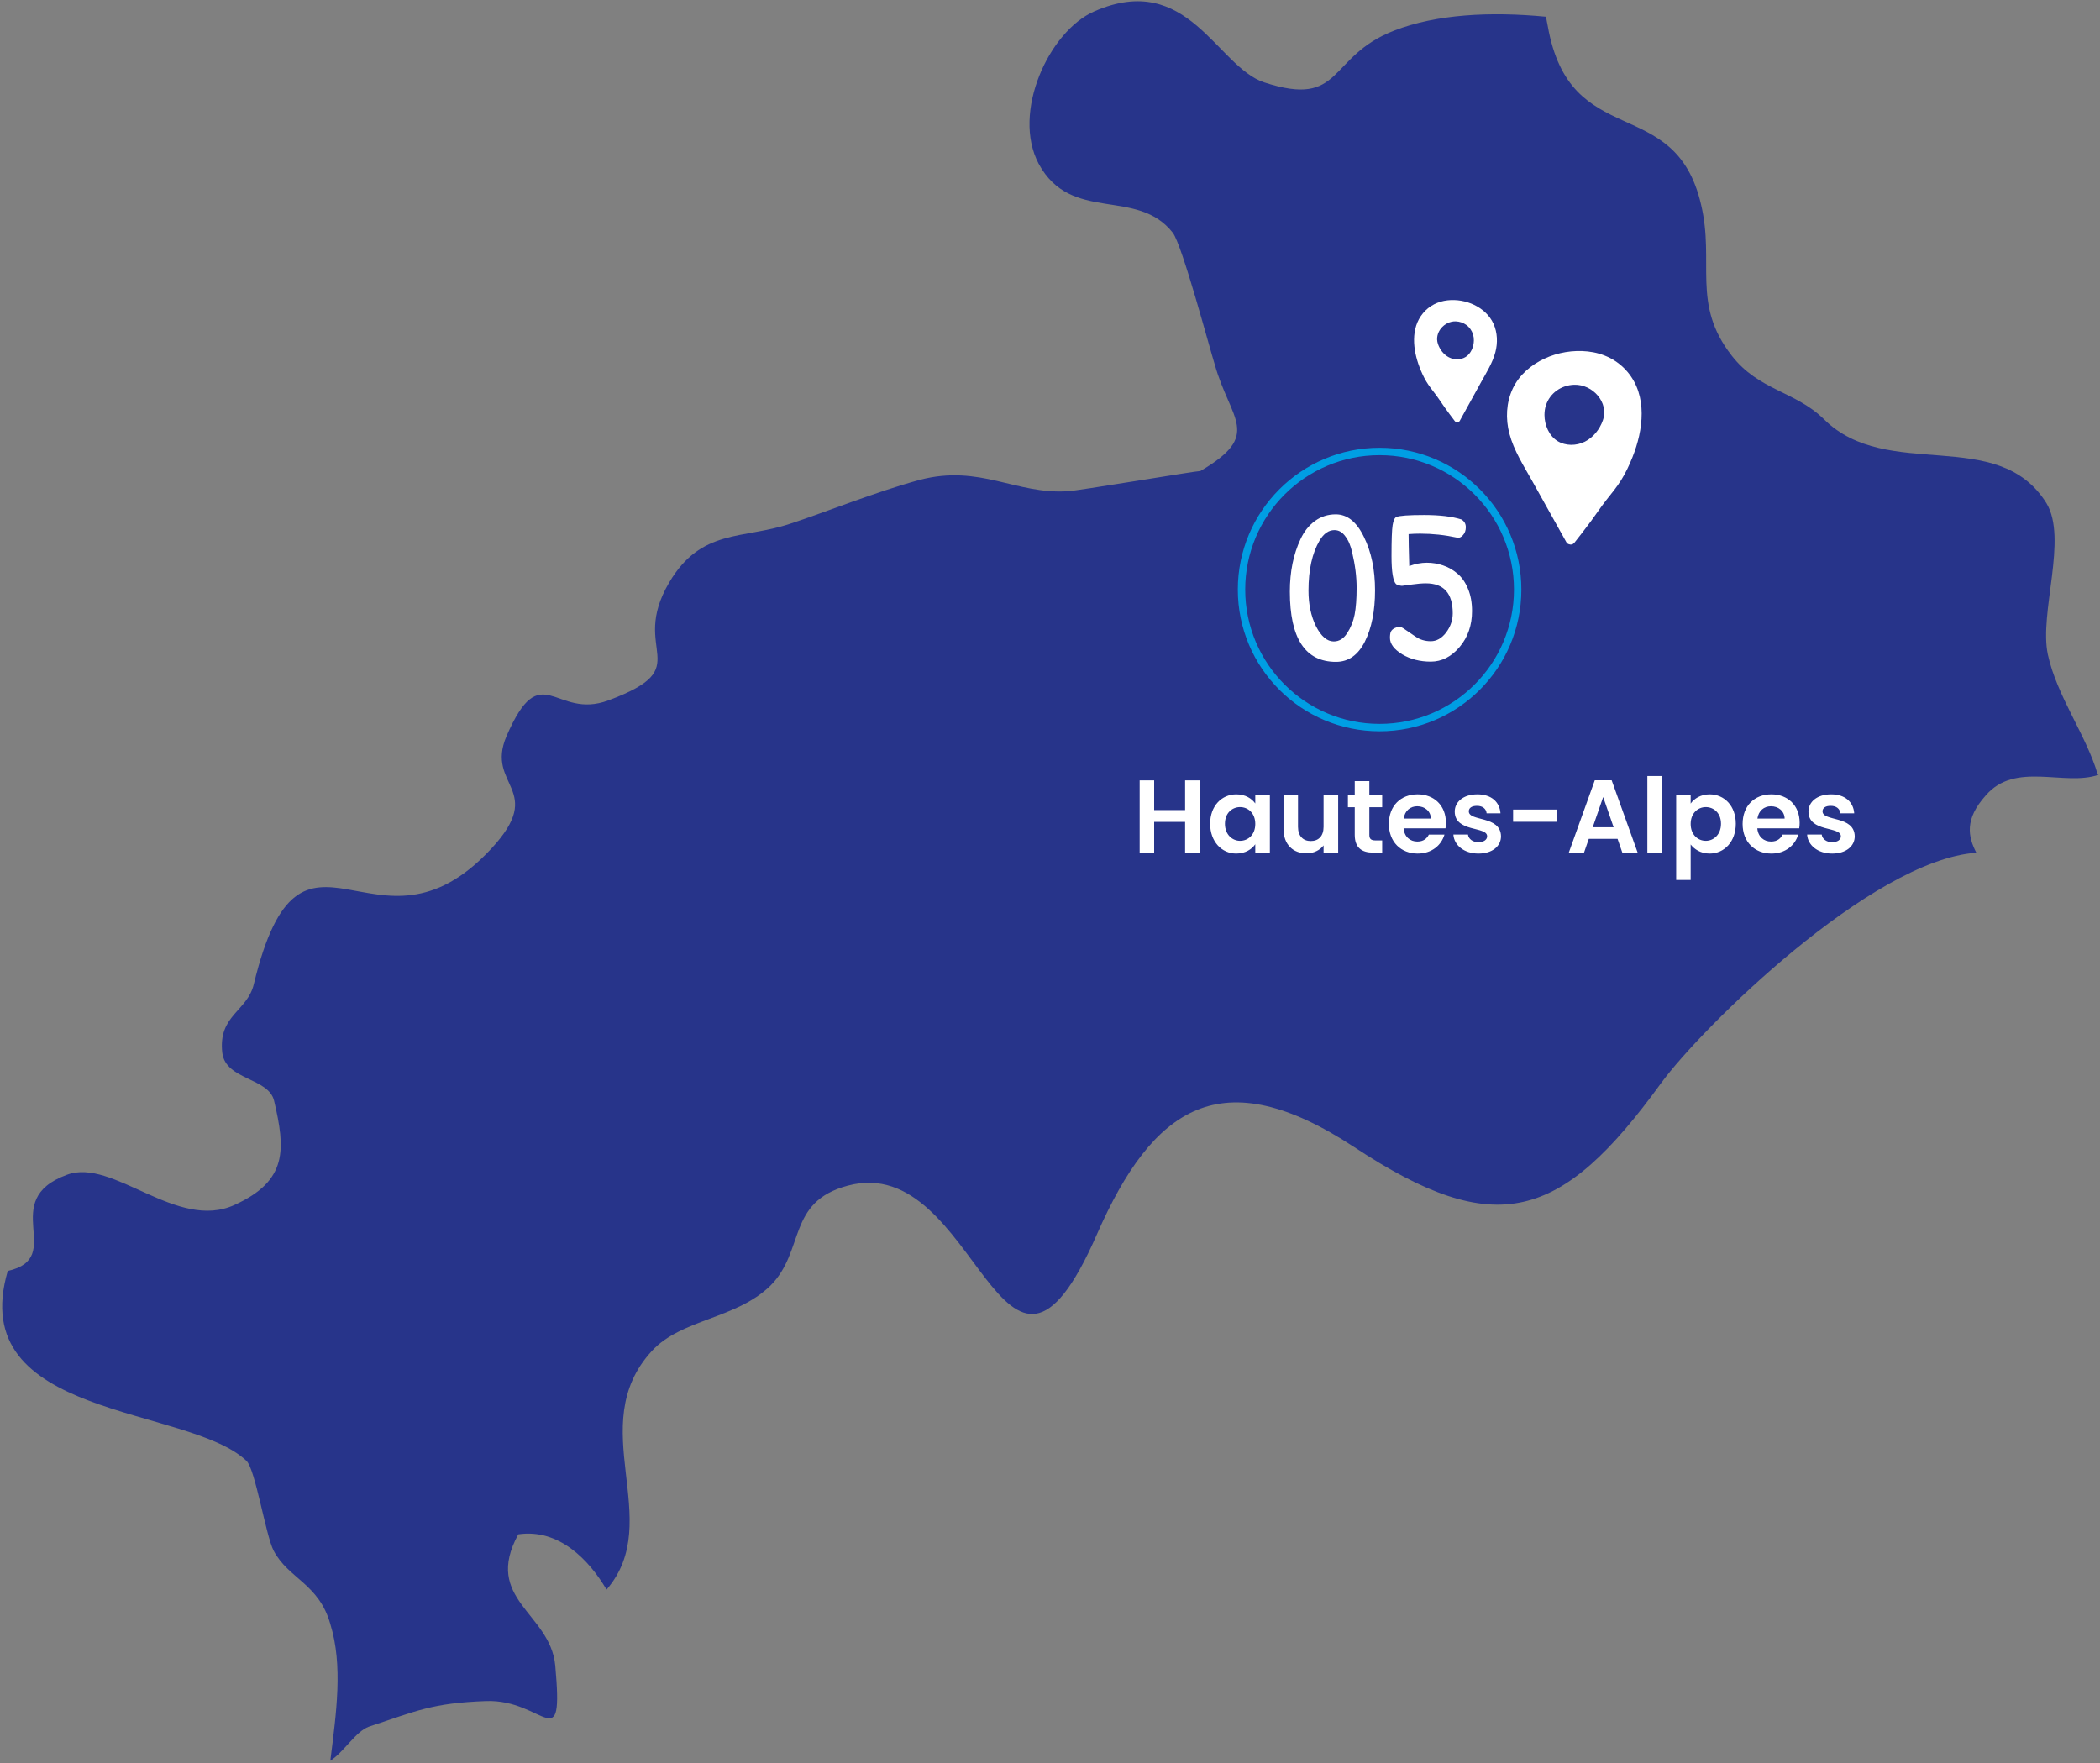 <svg width="568" height="477" viewBox="0 0 568 477" fill="none" xmlns="http://www.w3.org/2000/svg">
<rect x="0" y="0" width="568" height="477" fill="#808080" stroke="none"/>
<path d="M567.634 209.584C558.295 212.786 545.087 205.849 537.083 215.188C531.346 221.592 532.28 226.261 534.548 230.664C506.131 232.665 460.103 278.159 449.297 292.968C422.214 330.323 404.603 335.527 366.313 310.311C330.425 286.697 311.881 299.238 296.672 333.926C270.923 392.761 264.652 311.245 229.298 320.718C212.755 325.12 217.824 338.328 208.352 347.801C199.013 356.873 184.338 356.739 176.333 365.411C157.655 385.69 180.202 411.305 164.059 429.983C159.256 421.845 151.118 413.44 140.178 415.041C130.572 432.651 148.85 436.254 150.184 450.529C152.452 475.877 147.249 459.601 131.506 460.135C116.831 460.668 112.695 462.803 99.754 467.072C96.151 468.406 93.083 473.876 89.347 476.278C90.948 463.337 92.816 450.529 89.347 439.322C86.279 428.382 78.007 427.048 74.005 419.444C71.87 415.308 69.069 397.43 66.667 395.162C50.791 380.087 -9.645 383.956 2.095 343.798C18.105 340.196 -0.84 324.72 18.105 317.783C30.512 313.113 47.856 333.125 63.465 325.921C77.874 319.383 77.207 310.845 74.138 297.771C72.671 291.5 61.064 292.167 60.13 284.829C58.929 274.557 66.934 273.623 68.668 266.152C81.609 212.653 101.488 263.617 132.974 229.463C147.782 213.453 131.239 212.653 136.976 199.178C146.448 177.298 150.05 194.909 164.592 189.439C189.007 180.367 169.929 176.364 181.002 157.553C189.674 142.878 200.881 145.946 213.689 141.677C222.761 138.742 236.903 133.005 248.776 129.803C265.053 125.534 274.792 133.806 288.8 132.872C290.935 132.872 323.354 127.402 324.689 127.402C341.499 117.529 332.827 113.794 328.557 98.584C327.09 93.915 319.752 66.298 317.217 62.963C307.478 50.556 289.734 60.562 280.929 44.285C273.591 30.41 283.731 8.397 296.005 3.06C321.353 -8.013 329.091 18.003 341.899 22.272C363.512 29.343 358.842 15.335 377.12 8.264C388.46 3.861 403.002 3.06 418.211 4.528C418.211 5.195 418.478 6.129 418.612 6.929C424.615 41.35 453.032 24.807 460.103 55.358C463.839 71.101 457.435 82.175 468.375 96.183C475.712 105.655 485.585 105.789 493.323 113.393C510.533 130.47 540.284 114.994 553.492 136.074C559.363 145.679 551.491 165.825 553.893 177.031C556.294 188.238 564.299 198.911 567.367 209.451L567.634 209.584Z" fill="#27348A"/>
<g clip-path="url(#clip0_2032_48168)">
<path d="M440.196 100.591C437.457 97.362 433.652 95.515 429.445 95.065C425.488 94.643 421.342 95.325 417.725 97.015C414.086 98.716 410.906 101.43 409.173 105.098C407.381 108.895 407.195 113.283 408.257 117.297C409.457 121.863 412.122 125.991 414.406 130.076C416.885 134.518 419.364 138.96 421.843 143.396L423.685 146.695C423.852 146.993 424.156 147.172 424.487 147.237C424.911 147.378 425.39 147.302 425.767 146.879C425.783 146.863 425.794 146.852 425.81 146.836C425.816 146.825 425.827 146.82 425.832 146.814C427.351 144.891 428.859 142.952 430.313 140.98C431.729 139.063 433.042 137.064 434.522 135.195C435.899 133.456 437.309 131.75 438.491 129.864C439.705 127.92 440.692 125.802 441.543 123.678C444.48 116.343 445.69 107.069 440.19 100.585L440.196 100.591ZM433.528 113.727C432.67 116.148 430.96 118.321 428.656 119.474C426.351 120.628 423.447 120.65 421.261 119.296C418.966 117.871 417.743 114.968 417.743 112.221C417.746 111.333 417.869 110.466 418.128 109.664C419.206 106.316 422.281 104.193 425.767 104.079C430.792 103.917 435.249 108.873 433.528 113.722L433.528 113.727Z" fill="white"/>
</g>
<g clip-path="url(#clip1_2032_48168)">
<path d="M384.884 84.728C386.585 82.689 388.935 81.522 391.526 81.238C393.963 80.971 396.511 81.402 398.729 82.47C400.96 83.544 402.905 85.258 403.953 87.574C405.038 89.973 405.131 92.744 404.459 95.279C403.699 98.163 402.039 100.77 400.614 103.35C399.067 106.155 397.52 108.961 395.974 111.763L394.825 113.847C394.72 114.035 394.532 114.148 394.328 114.189C394.067 114.278 393.772 114.23 393.542 113.963C393.532 113.953 393.526 113.946 393.516 113.935C393.512 113.929 393.506 113.925 393.502 113.922C392.577 112.707 391.658 111.482 390.773 110.237C389.911 109.026 389.112 107.763 388.21 106.583C387.371 105.485 386.512 104.407 385.794 103.217C385.055 101.988 384.458 100.651 383.945 99.309C382.172 94.677 381.472 88.82 384.887 84.724L384.884 84.728ZM388.925 93.025C389.441 94.554 390.483 95.926 391.895 96.654C393.308 97.383 395.095 97.397 396.447 96.542C397.866 95.642 398.632 93.808 398.646 92.073C398.648 91.512 398.576 90.965 398.421 90.459C397.773 88.344 395.891 87.003 393.746 86.931C390.655 86.829 387.889 89.959 388.925 93.021L388.925 93.025Z" fill="white"/>
</g>
<path fill-rule="evenodd" clip-rule="evenodd" d="M373.148 195.814C393.221 195.814 409.494 179.542 409.494 159.469C409.494 139.396 393.221 123.123 373.148 123.123C353.075 123.123 336.802 139.396 336.802 159.469C336.802 179.542 353.075 195.814 373.148 195.814ZM373.148 197.814C394.326 197.814 411.494 180.646 411.494 159.469C411.494 138.291 394.326 121.123 373.148 121.123C351.97 121.123 334.802 138.291 334.802 159.469C334.802 180.646 351.97 197.814 373.148 197.814Z" fill="#009EE3"/>
<path d="M320.544 230.639V222.323H312.172V230.639H308.252V211.095H312.172V219.131H320.544V211.095H324.464V230.639H320.544Z" fill="white"/>
<path d="M327.314 222.827C327.314 217.983 330.45 214.875 334.398 214.875C336.89 214.875 338.598 216.051 339.522 217.339V215.127H343.47V230.639H339.522V228.371C338.598 229.715 336.834 230.891 334.37 230.891C330.45 230.891 327.314 227.671 327.314 222.827ZM339.522 222.883C339.522 219.943 337.562 218.319 335.406 218.319C333.306 218.319 331.318 219.887 331.318 222.827C331.318 225.767 333.306 227.447 335.406 227.447C337.562 227.447 339.522 225.823 339.522 222.883Z" fill="white"/>
<path d="M361.943 215.127V230.639H357.995V228.679C357.015 229.995 355.307 230.835 353.375 230.835C349.763 230.835 347.159 228.483 347.159 224.227V215.127H351.079V223.667C351.079 226.159 352.451 227.503 354.523 227.503C356.651 227.503 357.995 226.159 357.995 223.667V215.127H361.943Z" fill="white"/>
<path d="M366.427 225.823V218.347H364.579V215.127H366.427V211.291H370.375V215.127H373.847V218.347H370.375V225.851C370.375 226.887 370.795 227.335 372.027 227.335H373.847V230.639H371.383C368.415 230.639 366.427 229.379 366.427 225.823Z" fill="white"/>
<path d="M383.33 218.095C381.454 218.095 379.97 219.299 379.662 221.427H387.026C386.97 219.383 385.346 218.095 383.33 218.095ZM390.694 225.767C389.854 228.623 387.278 230.891 383.442 230.891C378.934 230.891 375.658 227.755 375.658 222.883C375.658 217.983 378.85 214.875 383.442 214.875C387.922 214.875 391.086 217.927 391.086 222.547C391.086 223.051 391.058 223.555 390.974 224.059H379.634C379.83 226.355 381.398 227.643 383.358 227.643C385.038 227.643 385.962 226.803 386.466 225.767H390.694Z" fill="white"/>
<path d="M405.987 226.215C405.987 228.875 403.663 230.891 399.883 230.891C395.991 230.891 393.275 228.623 393.107 225.739H397.055C397.195 226.915 398.287 227.811 399.855 227.811C401.395 227.811 402.235 227.111 402.235 226.215C402.235 223.443 393.471 225.207 393.471 219.523C393.471 216.947 395.767 214.875 399.603 214.875C403.355 214.875 405.623 216.919 405.847 219.999H402.095C401.983 218.795 401.031 217.983 399.491 217.983C398.035 217.983 397.279 218.571 397.279 219.467C397.279 222.295 405.875 220.531 405.987 226.215Z" fill="white"/>
<path d="M409.261 222.295V218.991H421.133V222.295H409.261Z" fill="white"/>
<path d="M438.801 230.639L437.513 226.915H429.729L428.441 230.639H424.325L431.353 211.067H435.917L442.945 230.639H438.801ZM436.449 223.779L433.621 215.603L430.793 223.779H436.449Z" fill="white"/>
<path d="M445.572 230.639V209.919H449.492V230.639H445.572Z" fill="white"/>
<path d="M457.285 217.367C458.209 216.051 460.001 214.875 462.409 214.875C466.385 214.875 469.493 217.983 469.493 222.827C469.493 227.671 466.385 230.891 462.409 230.891C459.973 230.891 458.237 229.687 457.285 228.427V238.031H453.365V215.127H457.285V217.367ZM465.489 222.827C465.489 219.887 463.501 218.319 461.373 218.319C459.273 218.319 457.285 219.943 457.285 222.883C457.285 225.823 459.273 227.447 461.373 227.447C463.501 227.447 465.489 225.767 465.489 222.827Z" fill="white"/>
<path d="M479.006 218.095C477.13 218.095 475.646 219.299 475.338 221.427H482.702C482.646 219.383 481.022 218.095 479.006 218.095ZM486.37 225.767C485.53 228.623 482.954 230.891 479.118 230.891C474.61 230.891 471.334 227.755 471.334 222.883C471.334 217.983 474.526 214.875 479.118 214.875C483.598 214.875 486.762 217.927 486.762 222.547C486.762 223.051 486.734 223.555 486.65 224.059H475.31C475.506 226.355 477.074 227.643 479.034 227.643C480.714 227.643 481.638 226.803 482.142 225.767H486.37Z" fill="white"/>
<path d="M501.663 226.215C501.663 228.875 499.339 230.891 495.559 230.891C491.667 230.891 488.951 228.623 488.783 225.739H492.731C492.871 226.915 493.963 227.811 495.531 227.811C497.071 227.811 497.911 227.111 497.911 226.215C497.911 223.443 489.147 225.207 489.147 219.523C489.147 216.947 491.443 214.875 495.279 214.875C499.031 214.875 501.299 216.919 501.523 219.999H497.771C497.659 218.795 496.707 217.983 495.167 217.983C493.711 217.983 492.955 218.571 492.955 219.467C492.955 222.295 501.551 220.531 501.663 226.215Z" fill="white"/>
<path d="M348.875 160.009C348.875 154.649 349.835 149.929 351.755 145.849C352.715 143.769 354.015 142.129 355.655 140.929C357.295 139.729 359.175 139.129 361.295 139.129C364.415 139.129 366.955 141.169 368.915 145.249C370.915 149.289 371.915 154.109 371.915 159.709C371.915 165.269 370.995 169.889 369.155 173.569C367.315 177.209 364.715 179.029 361.355 179.029C353.035 179.029 348.875 172.689 348.875 160.009ZM360.755 173.509C362.195 173.509 363.395 172.769 364.355 171.289C365.355 169.769 366.035 168.089 366.395 166.249C366.755 164.369 366.935 161.949 366.935 158.989C366.935 155.989 366.535 152.809 365.735 149.449C365.335 147.609 364.715 146.149 363.875 145.069C363.075 143.949 362.095 143.389 360.935 143.389C359.375 143.389 358.035 144.329 356.915 146.209C354.915 149.609 353.915 154.129 353.915 159.769C353.915 163.449 354.595 166.669 355.955 169.429C357.355 172.149 358.955 173.509 360.755 173.509Z" fill="white"/>
<path d="M381.17 153.109C382.81 152.509 384.39 152.209 385.91 152.209C387.43 152.209 388.89 152.449 390.29 152.929C391.73 153.409 393.03 154.149 394.19 155.149C395.39 156.149 396.35 157.529 397.07 159.289C397.79 161.009 398.15 163.009 398.15 165.289C398.15 169.129 397.03 172.369 394.79 175.009C392.55 177.649 389.95 178.969 386.99 178.969C384.07 178.969 381.49 178.309 379.25 176.989C377.05 175.629 375.95 174.149 375.95 172.549C375.95 171.789 376.03 171.229 376.19 170.869C376.39 170.469 376.73 170.149 377.21 169.909C377.69 169.669 378.11 169.549 378.47 169.549C378.87 169.549 379.39 169.789 380.03 170.269C380.71 170.709 381.65 171.349 382.85 172.189C384.05 173.029 385.43 173.449 386.99 173.449C388.55 173.449 389.93 172.669 391.13 171.109C392.33 169.509 392.93 167.769 392.93 165.889C392.93 160.489 390.51 157.789 385.67 157.789C384.63 157.789 383.41 157.889 382.01 158.089C380.65 158.289 379.75 158.409 379.31 158.449C378.91 158.489 378.35 158.349 377.63 158.029C376.79 157.229 376.37 154.689 376.37 150.409C376.37 146.089 376.47 143.309 376.67 142.069C376.87 140.789 377.21 140.049 377.69 139.849C378.53 139.489 381.03 139.309 385.19 139.309C389.39 139.309 392.75 139.709 395.27 140.509C396.07 140.989 396.47 141.689 396.47 142.609C396.47 143.489 396.21 144.209 395.69 144.769C395.21 145.329 394.69 145.549 394.13 145.429C390.81 144.709 387.47 144.349 384.11 144.349C383.07 144.349 382.03 144.389 380.99 144.469C380.99 146.029 381.05 148.909 381.17 153.109Z" fill="white"/>
<defs>
<clipPath id="clip0_2032_48168">
<rect width="36.421" height="52.373" fill="white" transform="matrix(1 0 -0.004 1 407.673 94.94)"/>
</clipPath>
<clipPath id="clip1_2032_48168">
<rect width="22.413" height="33.077" fill="white" transform="matrix(-1 0 -0.004 1 404.924 81.158)"/>
</clipPath>
</defs>
</svg>
